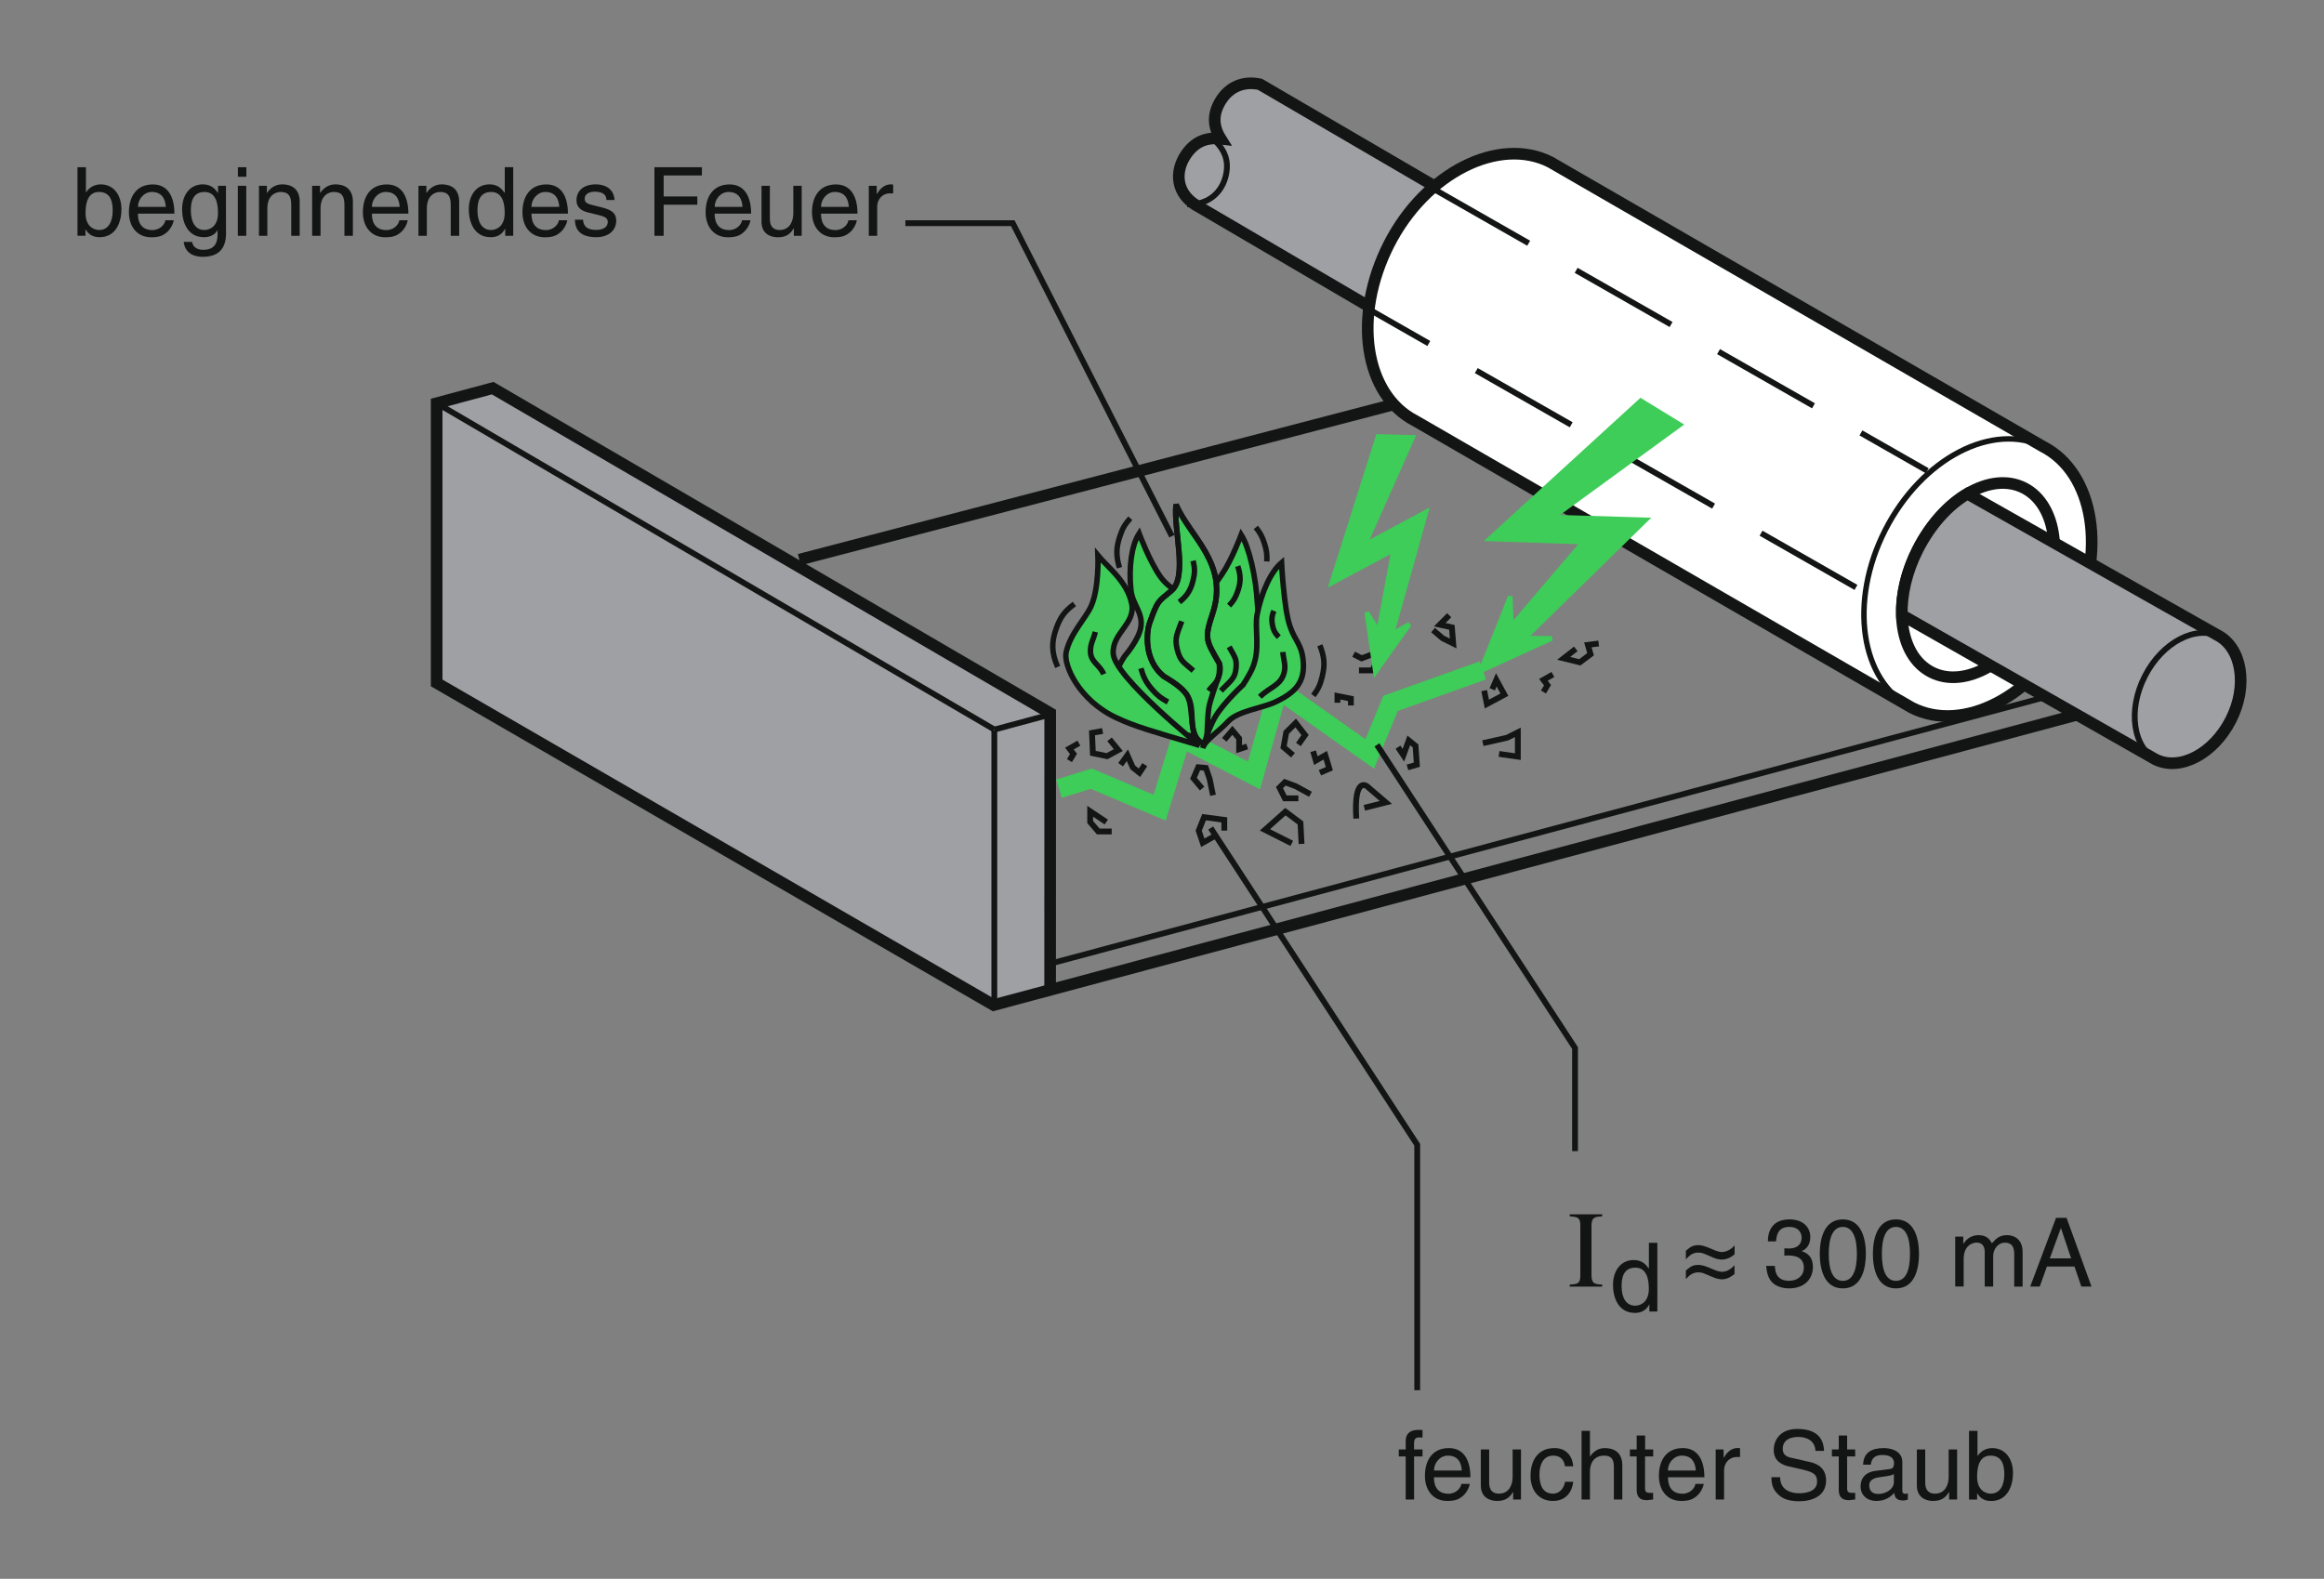 <?xml version="1.0" encoding="iso-8859-1"?>
<!-- Generator: Adobe Illustrator 19.2.1, SVG Export Plug-In . SVG Version: 6.00 Build 0)  -->
<svg version="1.1" id="Explosion" xmlns="http://www.w3.org/2000/svg" xmlns:xlink="http://www.w3.org/1999/xlink" x="0px" y="0px"
	 width="302.35px" height="205.45px" viewBox="0 0 302.35 205.45" style="enable-background:new 0 0 302.35 205.45;"
	 xml:space="preserve">
<rect x="0" y="0" width="302.35" height="205.45" fill="#808080" stroke="none"/>
<style type="text/css">
	.st0{fill-rule:evenodd;clip-rule:evenodd;fill:#9FA0A4;}
	.st1{fill-rule:evenodd;clip-rule:evenodd;fill:none;stroke:#131414;stroke-width:1.512;stroke-miterlimit:3.864;}
	.st2{fill-rule:evenodd;clip-rule:evenodd;fill:none;stroke:#131414;stroke-width:0.756;stroke-miterlimit:3.864;}
	.st3{fill-rule:evenodd;clip-rule:evenodd;fill:#9FA0A4;stroke:#131414;stroke-width:1.512;stroke-miterlimit:3.864;}
	.st4{fill-rule:evenodd;clip-rule:evenodd;fill:#FFFFFF;stroke:#131414;stroke-width:1.512;stroke-miterlimit:3.864;}
	.st5{fill-rule:evenodd;clip-rule:evenodd;fill:none;stroke:#131414;stroke-width:0.711;stroke-miterlimit:3.864;}
	.st6{fill-rule:evenodd;clip-rule:evenodd;fill:none;stroke:#3DCD58;stroke-width:2.489;stroke-miterlimit:3.864;}
	
		.st7{fill-rule:evenodd;clip-rule:evenodd;fill:none;stroke:#131414;stroke-width:0.756;stroke-miterlimit:3.864;stroke-dasharray:14.222,7.111;}
	.st8{fill-rule:evenodd;clip-rule:evenodd;fill:#3DCD58;stroke:#3DCD58;stroke-width:0.605;stroke-miterlimit:3.864;}
	.st9{fill-rule:evenodd;clip-rule:evenodd;fill:#3DCD58;stroke:#131414;stroke-width:0.711;stroke-miterlimit:3.864;}
	.st10{fill:#131414;}
	.st11{fill-rule:evenodd;clip-rule:evenodd;fill:none;}
</style>
<g>
	<polygon class="st0" points="129.21,130.77 56.75,88.84 56.75,52.45 64.04,50.49 136.57,92.78 136.56,128.58 	"/>
	<polyline class="st1" points="265.25,73.4 286.12,85.35 286.12,88.75 129.27,130.79 56.81,88.87 56.81,52.47 64.1,50.51 
		136.63,92.8 136.62,128.6 	"/>
	<line class="st2" x1="136.64" y1="125.4" x2="286.12" y2="85.35"/>
	<path class="st3" d="M261.73,68.08c3.17,1.62-4.93,17.66-8.1,16.05l-97.53-57.14c-3.17-1.62-3.36-4.67-1.74-6.96
		c1.09-1.55,2.56-2.2,4.45-1.98c-1.06-1.69-1.01-3.3,0-4.94c1.13-1.84,3-2.6,5.11-2.14L261.73,68.08z"/>
	<line class="st2" x1="56.81" y1="52.47" x2="129.37" y2="94.94"/>
	<path class="st2" d="M158.26,18.5c1.29,1.34,1.65,2.83,1.15,4.61c-0.63,2.27-2.6,3.62-4.94,3.46"/>
	<path class="st4" d="M201.71,21.1l64.06,37c6.67,3.4,8.43,13.86,3.66,23.21c-4.76,9.35-14.04,14.18-20.71,10.78l-64.56-37.31
		c-6.67-3.4-8.22-13.63-3.46-22.99C185.47,22.43,195.04,17.7,201.71,21.1z"/>
	<path class="st1" d="M263.33,63.5c4.34,2.21,5.27,9.44,1.91,16.04c-3.36,6.6-9.62,10.15-13.96,7.93
		c-4.35-2.21-5.14-9.36-1.78-15.96C252.86,64.91,258.99,61.29,263.33,63.5z"/>
	<path class="st5" d="M248.72,92.07c-6.68-3.4-8.22-13.74-3.46-23.09c4.76-9.35,14.04-14.18,20.71-10.78"/>
	<path class="st3" d="M247.43,80.04c-0.07-2.64,0.6-5.64,2.07-8.53c1.67-3.28,3.98-5.8,6.46-7.26l32.53,18.4
		c3.17,1.62,4.01,6.59,1.74,11.03c-2.26,4.45-6.67,6.74-9.85,5.12L247.43,80.04z"/>
	<path class="st2" d="M280.68,98.98c-3.17-1.62-3.91-6.53-1.64-10.98c2.26-4.45,6.67-6.74,9.85-5.12"/>
	<line class="st2" x1="129.36" y1="95.06" x2="129.36" y2="130.7"/>
	<line class="st2" x1="129.37" y1="94.94" x2="136.42" y2="93.04"/>
	<polyline class="st6" points="192.92,87.24 180.91,91.53 178.2,98.11 166.29,89.7 163.14,100.91 153.67,96 150.87,105.11 
		141.98,101.33 137.77,102.63 	"/>
	<line class="st7" x1="186.53" y1="24.6" x2="250.73" y2="61.26"/>
	<line class="st7" x1="241.46" y1="76.44" x2="177.96" y2="40.17"/>
	<path class="st7" d="M176.45,106.52c-0.35-5.61,1.4-4.2,1.4-4.2l2.45,2.1l-2.8,0.7"/>
	<polyline class="st7" points="195.02,98.11 197.47,98.46 197.47,95.3 196.07,96 192.92,96.71 	"/>
	<polyline class="st7" points="159.63,90.4 163.49,91.1 162.78,87.6 160.33,87.6 158.58,89.7 160.33,87.6 161.03,90.05 	"/>
	<polyline class="st7" points="158.05,108.79 156.48,109.67 155.95,108.09 156.65,106.34 159.28,106.69 159.28,108.09 	"/>
	<polyline class="st7" points="168.92,103.89 167.16,103.89 166.46,102.49 167.16,101.79 168.57,102.31 170.49,103.36 	"/>
	<polyline class="st7" points="168.92,96.88 169.79,95.65 168.57,94.08 167.34,95.3 166.99,97.23 168.22,98.28 	"/>
	<polyline class="st7" points="143.93,106.97 141.83,105.57 141.83,106.97 142.88,108.2 144.63,108.2 	"/>
	<polyline class="st7" points="168.06,109.75 164.57,107.99 167.23,105.62 169.19,107.09 169.33,109.82 169.19,107.09 
		167.16,108.63 	"/>
	<polyline class="st7" points="156.39,102.62 155.27,101.28 155.89,99.84 156.88,99.93 157.37,101.34 157.81,103.49 	"/>
	<polyline class="st7" points="176.8,87.24 178.55,87.24 179.25,85.84 178.55,85.14 177.15,85.67 176.1,85.14 	"/>
	<polyline class="st7" points="181.88,97.23 182.58,98.28 183.28,96.35 184.16,97.06 184.33,99.51 183.11,99.86 	"/>
	<polyline class="st7" points="170.84,97.76 171.19,98.98 172.42,98.28 172.95,100.03 171.72,100.56 	"/>
	<polyline class="st7" points="188.54,80.06 187.31,81.29 188.89,81.64 189.06,83.74 187.66,83.04 186.44,81.99 	"/>
	<polyline class="st7" points="159.28,96.27 160.33,95.04 161.21,96.09 161.21,97.49 162.26,97.14 	"/>
	<polyline class="st7" points="148.94,99.51 148.24,100.56 147.37,99.86 146.67,98.28 145.79,99.51 	"/>
	<polyline class="st7" points="193.09,89.87 193.44,91.62 195.72,90.4 194.67,88.47 194.14,89.7 	"/>
	<polyline class="st7" points="205.01,84.44 203.43,85.67 205.53,86.19 206.93,85.14 206.58,83.92 207.99,83.74 	"/>
	<polyline class="st7" points="175.75,91.8 175.75,90.92 174,90.57 174,91.45 	"/>
	<polyline class="st7" points="202.03,87.77 200.8,88.47 201.33,89.17 200.8,90.05 	"/>
	<polygon class="st8" points="177.56,70.91 185.52,66.63 181.07,82.53 183.36,81.23 178.94,87.44 177.82,79.71 179.35,82.18 
		181.31,71.56 173.25,75.86 179.28,56.8 183.78,56.92 	"/>
	<polyline class="st7" points="140.36,96.71 139.13,97.41 139.66,98.11 139.13,98.98 	"/>
	<polyline class="st7" points="144.35,96.21 145.49,97.61 144.03,98.4 142.18,98.02 142.07,95.37 143.45,95.12 	"/>
	<g>
		<path class="st9" d="M145.06,88.38c0.07-1.27,1.27-3.01,1.27-3.01s1.86-2.12,2.1-3.8c0.28-1.93-1.11-2.89-1.3-4.83
			c-0.29-2.87,0.06-5.74,1.07-7.32c0,0,1.35,3.63,2.77,5.63c1.26,1.78,3.03,2.03,3.85,4.05c1.92-0.9,2.81-2.43,4.15-4.36
			c1.27-1.84,2.51-5.15,2.51-5.15c1.01,1.58,1.9,5.34,2.1,8.89c0.1,1.92,0.36,2.88,0.7,4.77c0.38,2.1,1.36,5.12,1.36,5.12
			l-7.12,6.64c0,0-2.12,0.84-3.51,0.74c-2.01-0.16-4.55-2.45-4.55-2.45C148.26,92.57,144.94,90.69,145.06,88.38z"/>
		<path class="st9" d="M158.63,86.33c-1.73-3.03-1.97-3.19-0.87-6.5c2.17-6.5-2.96-9.95-4.76-14.18c-0.36,3.22,1.57,9.36-0.59,11.2
			c-1.8,1.52-1.79,1.25-2.87,4.28c-0.32,0.91-0.87,4.77,1.95,6.93c0,0,1.91,1.05,2.75,2.12c1.21,1.53,0.31,4.82,1.72,6.17
			c1.46,1.41,0.91-1.41,1.31-4.25c0.12-0.84,0.98-3.26,1.25-3.95C158.94,87.06,158.63,86.33,158.63,86.33z"/>
		<path class="st5" d="M156.77,88.16"/>
		<path class="st9" d="M156.47,97.36c0.36-1.1,1.9-1.97,3.33-3.5c1.24-1.33,4.41-1.71,6.06-2.48c2.62-1.22,3.96-2.56,3.68-5.43
			c-0.21-2.17-1.07-2.49-1.75-4.56c-0.77-2.32-1.06-8.17-1.06-8.17c-1.43,1.22-2.6,3.86-3.17,6.69c-0.38,1.91,0.46,4.49-0.61,7.02
			c-0.38,0.9-1.23,2.19-1.23,2.19s-2.58,2.36-3.67,4.25C157.22,94.83,156.47,97.36,156.47,97.36z"/>
		<path class="st5" d="M166.9,84.85c0.07,1.04,0.42,1.65,0.17,2.66c-0.42,1.7-1.93,1.93-3.16,3.17"/>
		<path class="st5" d="M157.24,89.9c0.49-0.68,1.01-0.94,1.27-1.74c0.22-0.68,0.12-1.82,0.12-1.82c-1.73-3.03-1.97-3.19-0.87-6.5
			c2.17-6.5-2.96-9.95-4.76-14.18c-0.36,3.22,1.57,9.36-0.59,11.2c-1.8,1.52-1.79,1.25-2.87,4.28c-0.32,0.91-0.87,4.77,1.95,6.93
			c0,0,1.92,1.05,2.75,2.12c1.2,1.54,0.57,3.38,1.1,5.25"/>
		<path class="st9" d="M156.05,96.99c-6.48-1.93-8.34-2.43-10.8-3.58c-4.91-2.28-6.9-6.88-6.55-8.51c0.53-2.45,2.55-4.43,3.26-6.03
			c1.05-2.37,0.88-6.59,0.88-6.59c1.19,1.45,3.78,3.34,4.39,6.25c0.56,2.66-2.59,3.84-2.4,6.55
			C145.05,88.15,156.05,96.99,156.05,96.99z"/>
		<path class="st5" d="M153.74,80.85c-0.52,1.49-0.97,2.1-0.59,3.63c0.39,1.61,0.87,1.7,2.1,2.8"/>
		<path class="st5" d="M155.81,90.92"/>
		<path class="st5" d="M159.91,84.17c0.81,1.43,0.99,1.61,0.9,2.73c-0.11,1.39-0.67,1.64-1.97,2.99"/>
		<path class="st5" d="M170.87,90.51c0.64-0.85,0.9-1.44,1.15-2.47c0.38-1.55,0.28-2.59-0.31-4.07"/>
		<path class="st5" d="M139.78,78.6c-1.23,0.89-1.82,1.68-2.34,3.11c-0.68,1.86-0.64,3.26,0.16,5.08"/>
		<path class="st5" d="M163.38,68.63c0.57,0.71,0.83,1.19,1.11,2.06c0.28,0.89,0.37,1.44,0.32,2.37"/>
		<path class="st5" d="M155.22,72.97c0.24,0.97,0.24,1.59,0,2.56c-0.31,1.27-0.78,2-1.79,2.82"/>
		<path class="st5" d="M148.43,86.97c0.34,1.18,0.68,1.85,1.49,2.78c0.66,0.76,1.14,1.13,2.03,1.6"/>
		<path class="st5" d="M165.73,79.49c-0.26,0.62-0.31,1.04-0.21,1.71c0.11,0.74,0.34,1.17,0.85,1.71"/>
		<path class="st5" d="M142.5,82.23c-0.24,1.01-0.67,1.55-0.63,2.6c0.05,1.36,1.19,1.65,1.72,2.9"/>
		<path class="st5" d="M147.05,67.44c-0.71,0.79-1.03,1.35-1.36,2.36c-0.5,1.51-0.5,2.56-0.05,4.08"/>
		<path class="st5" d="M161.03,73.67c0.4,1.21,0.41,2.06,0,3.26c-0.28,0.81-0.54,1.27-1.13,1.88"/>
	</g>
	<polygon class="st8" points="202.07,67.29 214.11,67.65 198.37,83.04 201.88,83.07 192.63,87.3 196.49,77.62 196.62,81.49 
		205.96,70.54 193.79,70.13 213.46,52.14 218.57,55.27 	"/>
	<line class="st1" x1="103.99" y1="72.83" x2="181.74" y2="52.52"/>
</g>
<polyline class="st2" points="179.14,96.93 204.91,136.38 204.91,149.8 "/>
<polyline class="st2" points="157.51,107.75 184.38,148.97 184.38,180.91 "/>
<polyline class="st2" points="117.79,29.04 131.76,29.04 152.46,69.77 "/>
<g>
	<path class="st10" d="M10.08,30.69v-8.93h1.1V25h0.03c0.47-0.68,1.12-0.99,1.88-1.01c1.73,0,2.71,1.42,2.71,3.25
		c0,1.56-0.65,3.63-2.86,3.63c-1.11,0-1.57-0.63-1.79-1h-0.03v0.81H10.08z M12.88,24.98c-1.58,0-1.75,1.7-1.75,2.76
		c0,1.73,1.08,2.19,1.78,2.19c1.19,0,1.75-1.08,1.75-2.51C14.66,26.58,14.57,24.98,12.88,24.98z"/>
	<path class="st10" d="M22.61,28.65c-0.04,0.31-0.34,1.23-1.16,1.78c-0.3,0.2-0.72,0.45-1.77,0.45c-1.83,0-2.91-1.38-2.91-3.26
		c0-2.02,0.97-3.62,3.12-3.62c1.88,0,2.8,1.49,2.8,3.8h-4.75c0,1.36,0.63,2.14,1.89,2.14c1.03,0,1.64-0.8,1.68-1.28H22.61z
		 M21.57,26.92c-0.06-1.01-0.49-1.94-1.82-1.94c-1.01,0-1.8,0.93-1.8,1.94H21.57z"/>
	<path class="st10" d="M29.41,30.15c0,0.93-0.01,3.27-3.02,3.27c-0.77,0-2.28-0.21-2.49-1.94h1.09c0.2,1.03,1.21,1.03,1.47,1.03
		c1.89,0,1.85-1.52,1.85-2.29v-0.27h-0.03V30c-0.29,0.46-0.86,0.87-1.73,0.87c-2.22,0-2.86-2.08-2.86-3.63
		c0-1.83,0.98-3.25,2.71-3.25c1.18,0,1.68,0.73,1.94,1.11h0.03v-0.92h1.03V30.15z M26.58,29.93c0.7,0,1.78-0.46,1.78-2.19
		c0-1.06-0.17-2.76-1.75-2.76c-1.69,0-1.78,1.6-1.78,2.44C24.83,28.85,25.39,29.93,26.58,29.93z"/>
	<path class="st10" d="M30.95,23v-1.24h1.1V23H30.95z M32.04,30.69h-1.1v-6.51h1.1V30.69z"/>
	<path class="st10" d="M38.99,30.69h-1.1v-4.01c0-1.13-0.32-1.7-1.39-1.7c-0.62,0-1.72,0.4-1.72,2.16v3.55h-1.09v-6.51h1.03v0.92
		h0.02c0.24-0.35,0.85-1.11,1.97-1.11c1.01,0,2.28,0.41,2.28,2.26V30.69z"/>
	<path class="st10" d="M45.91,30.69h-1.1v-4.01c0-1.13-0.32-1.7-1.39-1.7c-0.62,0-1.72,0.4-1.72,2.16v3.55h-1.09v-6.51h1.03v0.92
		h0.02c0.24-0.35,0.85-1.11,1.97-1.11c1.01,0,2.28,0.41,2.28,2.26V30.69z"/>
	<path class="st10" d="M53.05,28.65c-0.04,0.31-0.34,1.23-1.16,1.78c-0.3,0.2-0.72,0.45-1.77,0.45c-1.83,0-2.91-1.38-2.91-3.26
		c0-2.02,0.97-3.62,3.12-3.62c1.88,0,2.8,1.49,2.8,3.8h-4.75c0,1.36,0.63,2.14,1.89,2.14c1.03,0,1.64-0.8,1.68-1.28H53.05z
		 M52,26.92c-0.06-1.01-0.49-1.94-1.82-1.94c-1.01,0-1.8,0.93-1.8,1.94H52z"/>
	<path class="st10" d="M59.74,30.69h-1.1v-4.01c0-1.13-0.32-1.7-1.39-1.7c-0.62,0-1.72,0.4-1.72,2.16v3.55h-1.09v-6.51h1.03v0.92
		h0.02c0.24-0.35,0.85-1.11,1.97-1.11c1.01,0,2.28,0.41,2.28,2.26V30.69z"/>
	<path class="st10" d="M66.76,30.69h-1.03v-0.9h-0.03c-0.47,0.88-1.22,1.08-1.85,1.08c-2.22,0-2.86-2.08-2.86-3.63
		c0-1.83,0.98-3.25,2.71-3.25c1.18,0,1.68,0.73,1.94,1.11l0.03-0.09v-3.26h1.1V30.69z M63.88,29.93c0.7,0,1.78-0.46,1.78-2.19
		c0-1.06-0.17-2.76-1.76-2.76c-1.69,0-1.78,1.6-1.78,2.44C62.12,28.85,62.68,29.93,63.88,29.93z"/>
	<path class="st10" d="M73.81,28.65c-0.04,0.31-0.34,1.23-1.16,1.78c-0.3,0.2-0.72,0.45-1.77,0.45c-1.83,0-2.91-1.38-2.91-3.26
		c0-2.02,0.97-3.62,3.12-3.62c1.88,0,2.8,1.49,2.8,3.8h-4.75c0,1.36,0.63,2.14,1.89,2.14c1.03,0,1.64-0.8,1.68-1.28H73.81z
		 M72.76,26.92c-0.06-1.01-0.49-1.94-1.82-1.94c-1.01,0-1.8,0.93-1.8,1.94H72.76z"/>
	<path class="st10" d="M78.9,26.03c-0.01-0.41-0.16-1.09-1.54-1.09c-0.34,0-1.29,0.11-1.29,0.92c0,0.53,0.34,0.66,1.18,0.87
		L78.34,27c1.36,0.34,1.83,0.83,1.83,1.72c0,1.34-1.11,2.15-2.58,2.15c-2.58,0-2.76-1.49-2.8-2.28h1.06
		c0.04,0.51,0.19,1.33,1.73,1.33c0.78,0,1.49-0.31,1.49-1.03c0-0.52-0.36-0.7-1.29-0.93l-1.27-0.31C75.6,27.43,75,26.97,75,26.07
		c0-1.43,1.18-2.08,2.46-2.08c2.33,0,2.49,1.72,2.49,2.04H78.9z"/>
	<path class="st10" d="M86.35,30.69h-1.21v-8.93h6.18v1.07h-4.98v2.74h4.38v1.07h-4.38V30.69z"/>
	<path class="st10" d="M97.64,28.65c-0.04,0.31-0.34,1.23-1.16,1.78c-0.3,0.2-0.72,0.45-1.77,0.45c-1.83,0-2.91-1.38-2.91-3.26
		c0-2.02,0.97-3.62,3.12-3.62c1.88,0,2.8,1.49,2.8,3.8h-4.75c0,1.36,0.63,2.14,1.89,2.14c1.03,0,1.64-0.8,1.68-1.28H97.64z
		 M96.6,26.92c-0.06-1.01-0.49-1.94-1.82-1.94c-1.01,0-1.8,0.93-1.8,1.94H96.6z"/>
	<path class="st10" d="M103.28,30.69v-0.95l-0.02-0.02c-0.46,0.76-1.02,1.16-2.07,1.16c-0.96,0-2.12-0.46-2.12-2.02v-4.68h1.09v4.32
		c0,1.07,0.55,1.43,1.26,1.43c1.38,0,1.79-1.22,1.79-2.17v-3.58h1.09v6.51H103.28z"/>
	<path class="st10" d="M111.48,28.65c-0.04,0.31-0.34,1.23-1.16,1.78c-0.3,0.2-0.72,0.45-1.77,0.45c-1.83,0-2.91-1.38-2.91-3.26
		c0-2.02,0.97-3.62,3.12-3.62c1.88,0,2.8,1.49,2.8,3.8h-4.75c0,1.36,0.63,2.14,1.89,2.14c1.03,0,1.64-0.8,1.68-1.28H111.48z
		 M110.43,26.92c-0.06-1.01-0.49-1.94-1.82-1.94c-1.01,0-1.8,0.93-1.8,1.94H110.43z"/>
	<path class="st10" d="M114.12,30.69h-1.09v-6.51h1.03v1.08h0.02c0.44-0.76,1.01-1.27,1.83-1.27c0.14,0,0.2,0.01,0.29,0.04v1.13
		h-0.41c-1.02,0-1.67,0.8-1.67,1.74V30.69z"/>
</g>
<g>
	<path class="st10" d="M183.97,189.53v5.6h-1.09v-5.6h-0.9v-0.91h0.9v-1.12c0-0.98,0.62-1.43,1.69-1.43c0.16,0,0.32,0.01,0.5,0.02
		v0.98c-0.14-0.01-0.31-0.02-0.45-0.02c-0.47,0-0.65,0.24-0.65,0.76v0.81h1.1v0.91H183.97z"/>
	<path class="st10" d="M191.22,193.09c-0.04,0.31-0.34,1.23-1.16,1.78c-0.3,0.2-0.72,0.45-1.77,0.45c-1.83,0-2.91-1.38-2.91-3.26
		c0-2.02,0.97-3.62,3.12-3.62c1.88,0,2.8,1.49,2.8,3.8h-4.75c0,1.36,0.63,2.14,1.89,2.14c1.03,0,1.64-0.8,1.68-1.28H191.22z
		 M190.18,191.36c-0.06-1.01-0.49-1.94-1.82-1.94c-1.01,0-1.8,0.93-1.8,1.94H190.18z"/>
	<path class="st10" d="M196.86,195.13v-0.95l-0.02-0.02c-0.46,0.76-1.02,1.16-2.07,1.16c-0.96,0-2.12-0.46-2.12-2.02v-4.68h1.09
		v4.32c0,1.07,0.55,1.43,1.26,1.43c1.38,0,1.79-1.22,1.79-2.16v-3.59h1.09v6.51H196.86z"/>
	<path class="st10" d="M203.61,190.81c-0.14-0.87-0.62-1.39-1.54-1.39c-1.36,0-1.79,1.3-1.79,2.45c0,1.12,0.27,2.5,1.78,2.5
		c0.73,0,1.37-0.55,1.56-1.54h1.06c-0.11,1.03-0.75,2.49-2.65,2.49c-1.83,0-2.91-1.38-2.91-3.26c0-2.02,0.97-3.62,3.12-3.62
		c1.7,0,2.35,1.24,2.44,2.37H203.61z"/>
	<path class="st10" d="M211.06,195.13h-1.1v-4.26c0-0.88-0.25-1.45-1.29-1.45c-0.9,0-1.82,0.52-1.82,2.16v3.55h-1.09v-8.93h1.09v3.3
		h0.03c0.31-0.41,0.86-1.06,1.9-1.06c1.01,0,2.28,0.41,2.28,2.26V195.13z"/>
	<path class="st10" d="M214.02,189.53v4.23c0,0.51,0.43,0.51,0.66,0.51h0.39v0.86c-0.4,0.04-0.71,0.09-0.82,0.09
		c-1.08,0-1.32-0.61-1.32-1.39v-4.3h-0.88v-0.91h0.88v-1.82h1.1v1.82h1.05v0.91H214.02z"/>
	<path class="st10" d="M221.66,193.09c-0.04,0.31-0.34,1.23-1.16,1.78c-0.3,0.2-0.72,0.45-1.77,0.45c-1.83,0-2.91-1.38-2.91-3.26
		c0-2.02,0.97-3.62,3.12-3.62c1.88,0,2.8,1.49,2.8,3.8H217c0,1.36,0.64,2.14,1.89,2.14c1.03,0,1.64-0.8,1.68-1.28H221.66z
		 M220.62,191.36c-0.06-1.01-0.48-1.94-1.82-1.94c-1.01,0-1.81,0.93-1.81,1.94H220.62z"/>
	<path class="st10" d="M224.3,195.13h-1.09v-6.51h1.03v1.08h0.02c0.44-0.76,1.01-1.27,1.83-1.27c0.14,0,0.2,0.01,0.29,0.04v1.13
		h-0.41c-1.02,0-1.67,0.8-1.67,1.74V195.13z"/>
	<path class="st10" d="M236.19,188.81c-0.06-1.38-1.21-1.82-2.22-1.82c-0.76,0-2.04,0.21-2.04,1.57c0,0.76,0.53,1.01,1.06,1.13
		l2.55,0.58c1.16,0.27,2.03,0.97,2.03,2.39c0,2.12-1.97,2.7-3.5,2.7c-1.65,0-2.3-0.5-2.7-0.86c-0.76-0.68-0.91-1.43-0.91-2.27h1.13
		c0,1.62,1.32,2.09,2.47,2.09c0.87,0,2.34-0.22,2.34-1.51c0-0.93-0.44-1.23-1.91-1.58l-1.83-0.42c-0.59-0.14-1.9-0.55-1.9-2.1
		c0-1.39,0.91-2.76,3.07-2.76c3.12,0,3.43,1.87,3.48,2.85H236.19z"/>
	<path class="st10" d="M240.31,189.53v4.23c0,0.51,0.44,0.51,0.66,0.51h0.39v0.86c-0.4,0.04-0.71,0.09-0.82,0.09
		c-1.08,0-1.32-0.61-1.32-1.39v-4.3h-0.89v-0.91h0.89v-1.82h1.09v1.82h1.05v0.91H240.31z"/>
	<path class="st10" d="M242.39,190.6c0.05-1.56,1.08-2.16,2.69-2.16c0.52,0,2.41,0.15,2.41,1.82V194c0,0.27,0.14,0.39,0.36,0.39
		c0.1,0,0.24-0.02,0.36-0.05v0.8c-0.19,0.05-0.35,0.12-0.6,0.12c-0.97,0-1.12-0.5-1.16-1c-0.42,0.46-1.08,1.06-2.35,1.06
		c-1.19,0-2.04-0.76-2.04-1.88c0-0.55,0.16-1.82,1.98-2.04l1.8-0.23c0.26-0.02,0.57-0.12,0.57-0.77c0-0.68-0.5-1.06-1.53-1.06
		c-1.24,0-1.42,0.76-1.49,1.26H242.39z M246.39,191.81c-0.18,0.14-0.45,0.24-1.81,0.41c-0.53,0.08-1.39,0.24-1.39,1.06
		c0,0.71,0.36,1.13,1.18,1.13c1.02,0,2.02-0.66,2.02-1.53V191.81z"/>
	<path class="st10" d="M253.58,195.13v-0.95l-0.02-0.02c-0.46,0.76-1.02,1.16-2.07,1.16c-0.96,0-2.11-0.46-2.11-2.02v-4.68h1.09
		v4.32c0,1.07,0.55,1.43,1.26,1.43c1.38,0,1.79-1.22,1.79-2.16v-3.59h1.1v6.51H253.58z"/>
	<path class="st10" d="M256.17,195.13v-8.93h1.1v3.25h0.02c0.47-0.68,1.12-0.99,1.88-1.01c1.73,0,2.72,1.42,2.72,3.25
		c0,1.56-0.65,3.64-2.86,3.64c-1.11,0-1.57-0.64-1.79-1h-0.02v0.81H256.17z M258.97,189.42c-1.58,0-1.75,1.7-1.75,2.76
		c0,1.73,1.08,2.19,1.78,2.19c1.19,0,1.76-1.08,1.76-2.51C260.75,191.02,260.66,189.42,258.97,189.42z"/>
</g>
<g>
	<path class="st10" d="M204.22,167.16c1.21-0.03,1.38-0.27,1.38-1.28v-6.31c0-1.05-0.2-1.22-1.38-1.28v-0.27h4.22v0.27
		c-1.04,0.04-1.39,0.14-1.39,1.28v6.31c0,1.11,0.34,1.25,1.39,1.28v0.27h-4.22V167.16z"/>
	<path class="st10" d="M219.33,162.76c0.32-0.28,0.6-0.48,0.82-0.58c0.23-0.1,0.5-0.15,0.82-0.15c0.39,0,0.92,0.15,1.59,0.45
		c0.67,0.3,1.14,0.45,1.43,0.45c0.39,0,0.77-0.13,1.15-0.39c0.22-0.15,0.4-0.31,0.53-0.48v1.16c-0.16,0.15-0.35,0.28-0.57,0.4
		c-0.36,0.19-0.73,0.29-1.09,0.29c-0.1,0-0.23-0.01-0.4-0.04c-0.16-0.02-0.31-0.06-0.45-0.11c-0.08-0.02-0.4-0.16-0.95-0.4
		c-0.28-0.12-0.48-0.21-0.63-0.26c-0.22-0.07-0.43-0.1-0.63-0.1c-0.35,0-0.67,0.09-0.95,0.27c-0.17,0.11-0.4,0.32-0.67,0.6V162.76z
		 M219.33,165.33c0.32-0.28,0.6-0.48,0.82-0.58c0.23-0.1,0.5-0.15,0.82-0.15c0.39,0,0.92,0.15,1.59,0.45
		c0.67,0.3,1.14,0.45,1.43,0.45c0.36,0,0.69-0.09,0.97-0.27c0.29-0.18,0.52-0.38,0.7-0.6v1.16c-0.27,0.22-0.54,0.39-0.81,0.51
		c-0.27,0.12-0.55,0.18-0.85,0.18c-0.12,0-0.27-0.02-0.42-0.05c-0.16-0.03-0.3-0.06-0.42-0.1c-0.09-0.03-0.41-0.16-0.95-0.4
		c-0.28-0.12-0.48-0.21-0.63-0.26c-0.22-0.07-0.43-0.1-0.63-0.1c-0.36,0-0.68,0.1-0.97,0.29c-0.18,0.11-0.39,0.31-0.65,0.59V165.33z
		"/>
	<path class="st10" d="M232.15,162.45c0.19,0.01,0.39,0.02,0.57,0.02c0.85,0,1.67-0.34,1.67-1.43c0-0.52-0.31-1.38-1.62-1.38
		c-1.56,0-1.66,1.27-1.7,1.88H230c0-1.28,0.52-2.86,2.82-2.86c1.69,0,2.7,0.97,2.7,2.3c0,1.12-0.65,1.66-1.12,1.81v0.02
		c0.85,0.27,1.46,0.87,1.46,2.04c0,1.43-0.92,2.81-3.15,2.81c-0.65,0-1.19-0.16-1.62-0.39c-0.97-0.51-1.23-1.52-1.31-2.53h1.13
		c0.04,0.82,0.24,1.93,1.86,1.93c1.12,0,1.91-0.69,1.91-1.69c0-1.47-1.3-1.6-2.04-1.6c-0.16,0-0.34,0.01-0.5,0.01V162.45z"/>
	<path class="st10" d="M239.75,167.66c-2.51,0-3-2.68-3-4.49c0-1.82,0.49-4.49,3-4.49c2.51,0,3,2.68,3,4.49
		C242.74,164.99,242.26,167.66,239.75,167.66z M239.75,159.66c-1.26,0-1.83,1.32-1.83,3.51c0,2.19,0.57,3.51,1.83,3.51
		c1.26,0,1.83-1.32,1.83-3.51C241.58,160.98,241,159.66,239.75,159.66z"/>
	<path class="st10" d="M246.66,167.66c-2.51,0-3-2.68-3-4.49c0-1.82,0.49-4.49,3-4.49c2.51,0,3,2.68,3,4.49
		C249.66,164.99,249.18,167.66,246.66,167.66z M246.66,159.66c-1.26,0-1.83,1.32-1.83,3.51c0,2.19,0.57,3.51,1.83,3.51
		c1.26,0,1.83-1.32,1.83-3.51C248.49,160.98,247.92,159.66,246.66,159.66z"/>
	<path class="st10" d="M254.39,160.92h1.03v0.92h0.02c0.24-0.35,0.8-1.11,1.97-1.11c1.17,0,1.54,0.71,1.73,1.06
		c0.55-0.61,0.98-1.06,1.99-1.06c0.7,0,2.01,0.36,2.01,2.19v4.51h-1.09v-4.21c0-0.9-0.27-1.51-1.21-1.51
		c-0.92,0-1.53,0.87-1.53,1.74v3.97h-1.1v-4.51c0-0.55-0.21-1.21-1.02-1.21c-0.62,0-1.72,0.4-1.72,2.16v3.55h-1.1V160.92z"/>
	<path class="st10" d="M266.3,164.82l-0.93,2.6h-1.24l3.36-8.94h1.37l3.24,8.94h-1.32l-0.89-2.6H266.3z M269.45,163.75l-1.32-3.93
		h-0.02l-1.43,3.93H269.45z"/>
</g>
<g>
	<path class="st10" d="M215.61,170.67h-1.03v-0.9h-0.02c-0.47,0.88-1.22,1.08-1.85,1.08c-2.22,0-2.86-2.08-2.86-3.63
		c0-1.83,0.98-3.25,2.71-3.25c1.18,0,1.68,0.74,1.94,1.11l0.02-0.09v-3.26h1.1V170.67z M212.73,169.91c0.7,0,1.78-0.46,1.78-2.19
		c0-1.06-0.18-2.76-1.76-2.76c-1.69,0-1.78,1.61-1.78,2.44C210.97,168.83,211.53,169.91,212.73,169.91z"/>
</g>
<rect class="st11" width="302.35" height="205.45"/>
</svg>
